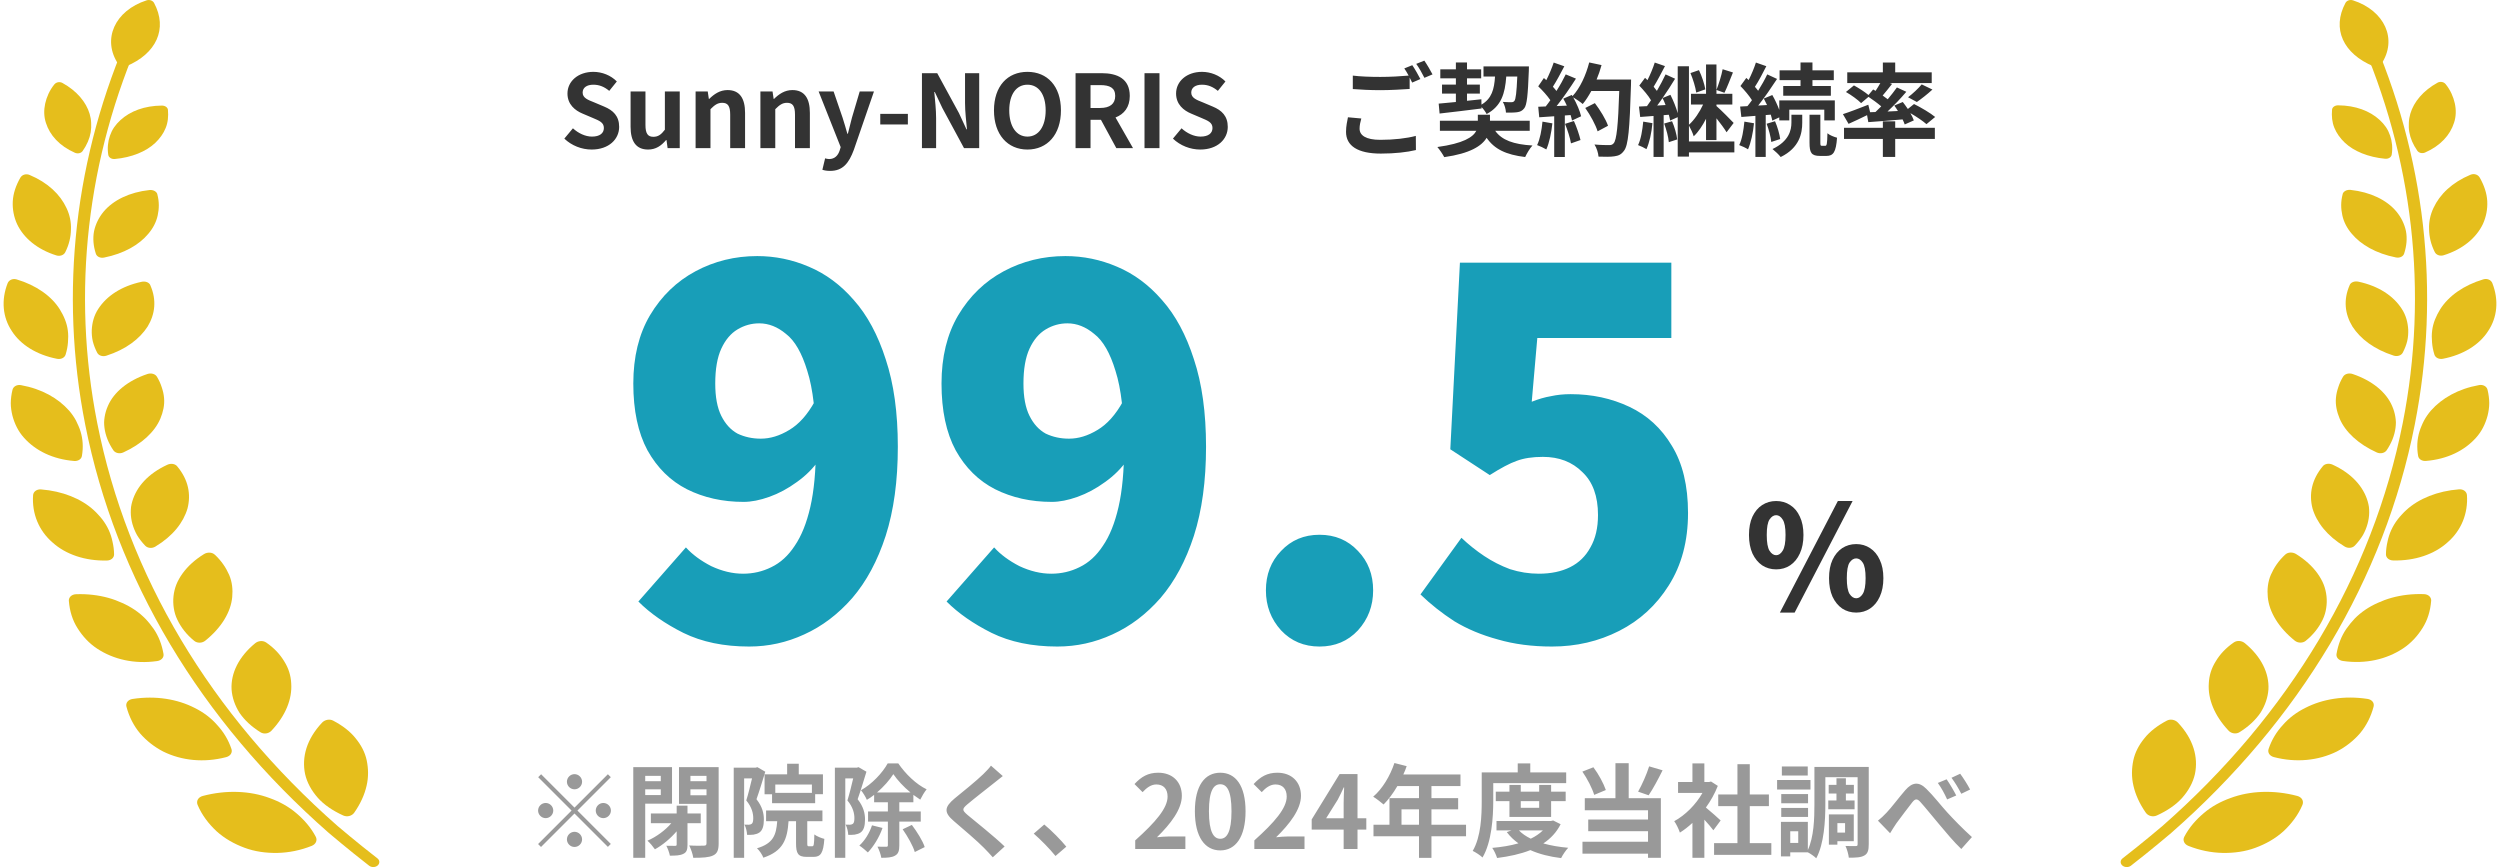 <svg width="346" height="120" viewBox="0 0 346 120" fill="none" xmlns="http://www.w3.org/2000/svg">
<path d="M20.279 0.051C15.908 1.465 14.062 5.447 16.381 8.89C16.593 9.217 17.057 9.335 17.462 9.172C21.63 7.448 23.244 3.985 21.325 0.411C21.142 0.072 20.693 -0.087 20.279 0.051Z" fill="#E5BE1C"/>
<path d="M7.525 11.674C6.844 12.52 6.455 13.434 6.252 14.341C6.055 15.248 6.075 16.151 6.356 17.008C6.899 18.724 8.236 20.202 10.367 21.142C10.767 21.317 11.235 21.207 11.447 20.888C12.034 20.047 12.404 19.181 12.552 18.315C12.626 17.882 12.641 17.449 12.617 17.025C12.602 16.6 12.528 16.179 12.409 15.767C11.921 14.117 10.623 12.573 8.645 11.482C8.265 11.274 7.787 11.36 7.525 11.678V11.674Z" fill="#E5BE1C"/>
<path d="M23.243 15.205C23.322 16.103 23.243 16.953 22.928 17.716C22.622 18.48 22.119 19.171 21.492 19.771C20.229 20.968 18.241 21.789 15.897 22.005C15.448 22.046 15.059 21.809 14.989 21.454C14.837 20.518 14.93 19.62 15.211 18.799C15.355 18.39 15.537 17.998 15.784 17.631C16.035 17.267 16.331 16.928 16.672 16.622C18.019 15.384 19.997 14.633 22.395 14.612C22.849 14.608 23.209 14.861 23.243 15.205Z" fill="#E5BE1C"/>
<path d="M2.823 24.578C2.202 25.661 1.822 26.78 1.768 27.875C1.713 28.969 1.92 30.035 2.36 31.007C3.282 32.96 5.186 34.532 7.801 35.349C8.3 35.504 8.827 35.316 9.03 34.912C9.563 33.85 9.804 32.792 9.819 31.763C9.864 30.738 9.651 29.737 9.207 28.798C8.339 26.923 6.632 25.273 4.091 24.211C3.613 24.011 3.07 24.166 2.828 24.578H2.823Z" fill="#E5BE1C"/>
<path d="M21.773 26.89C22.055 27.924 22.025 28.9 21.823 29.823C21.62 30.742 21.176 31.6 20.52 32.364C19.242 33.895 17.155 35.096 14.412 35.647C13.894 35.754 13.401 35.529 13.268 35.12C12.918 34.05 12.829 32.992 13.016 32C13.228 31.012 13.682 30.088 14.343 29.292C15.685 27.691 17.935 26.6 20.683 26.302C21.206 26.245 21.68 26.502 21.783 26.89H21.773Z" fill="#E5BE1C"/>
<path d="M1.062 39.185C0.135 41.542 0.371 43.927 1.639 45.822C2.848 47.721 5.093 49.118 7.905 49.661C8.443 49.764 8.946 49.514 9.079 49.077C9.257 48.505 9.365 47.942 9.405 47.391C9.454 46.839 9.459 46.296 9.39 45.769C9.267 44.715 8.837 43.719 8.27 42.804C7.126 40.982 5.019 39.479 2.305 38.67C1.787 38.515 1.25 38.736 1.062 39.185Z" fill="#E5BE1C"/>
<path d="M20.806 39.481C21.704 41.523 21.467 43.492 20.426 45.203C19.321 46.91 17.422 48.364 14.718 49.23C14.205 49.394 13.662 49.218 13.455 48.822C13.179 48.295 12.976 47.764 12.843 47.237C12.72 46.706 12.685 46.179 12.7 45.665C12.755 44.631 13.016 43.639 13.603 42.748C14.758 40.964 16.79 39.603 19.607 38.999C20.135 38.885 20.658 39.093 20.811 39.481H20.806Z" fill="#E5BE1C"/>
<path d="M1.728 53.952C1.575 54.572 1.501 55.189 1.491 55.79C1.491 56.39 1.585 56.974 1.723 57.538C2.024 58.665 2.528 59.706 3.327 60.593C4.92 62.37 7.293 63.554 10.254 63.799C10.816 63.844 11.28 63.538 11.339 63.084C11.546 61.888 11.467 60.756 11.146 59.711C11.068 59.449 10.969 59.192 10.86 58.943C10.757 58.69 10.643 58.444 10.515 58.203C10.258 57.721 9.938 57.264 9.568 56.835C8.053 55.124 5.803 53.825 2.898 53.302C2.345 53.204 1.842 53.482 1.728 53.952Z" fill="#E5BE1C"/>
<path d="M21.709 52.118C22.005 52.613 22.232 53.107 22.385 53.601C22.553 54.095 22.666 54.586 22.706 55.076C22.799 56.052 22.573 57.024 22.193 57.939C21.418 59.769 19.617 61.459 17.057 62.62C16.568 62.84 15.986 62.722 15.705 62.342C15.014 61.333 14.6 60.275 14.462 59.229C14.427 58.968 14.408 58.707 14.408 58.449C14.417 58.188 14.442 57.931 14.486 57.677C14.57 57.167 14.718 56.669 14.93 56.191C15.749 54.271 17.703 52.67 20.402 51.763C20.915 51.592 21.477 51.747 21.704 52.118H21.709Z" fill="#E5BE1C"/>
<path d="M4.58 68.515C4.397 71.088 5.379 73.448 7.269 75.078C9.094 76.728 11.783 77.647 14.792 77.578C15.364 77.566 15.789 77.202 15.789 76.736C15.784 76.124 15.705 75.536 15.572 74.972C15.458 74.404 15.281 73.861 15.044 73.346C14.807 72.832 14.511 72.346 14.161 71.888C13.983 71.659 13.796 71.439 13.593 71.227C13.401 71.01 13.199 70.806 12.977 70.606C11.25 69.021 8.65 67.967 5.67 67.734C5.098 67.694 4.629 68.028 4.58 68.519V68.515Z" fill="#E5BE1C"/>
<path d="M24.527 64.544C26.081 66.399 26.451 68.425 25.952 70.365C25.385 72.317 23.925 74.192 21.492 75.654C21.029 75.932 20.427 75.875 20.091 75.519C19.647 75.05 19.267 74.564 18.966 74.061C18.685 73.555 18.473 73.032 18.325 72.509C18.182 71.986 18.103 71.459 18.098 70.937C18.098 70.675 18.108 70.414 18.138 70.156C18.177 69.895 18.236 69.638 18.31 69.385C18.912 67.342 20.52 65.537 23.165 64.32C23.663 64.091 24.25 64.189 24.527 64.544Z" fill="#E5BE1C"/>
<path d="M9.533 83.188C9.641 84.552 10.026 85.839 10.732 86.942C11.427 88.053 12.315 89.025 13.44 89.768C15.705 91.259 18.576 91.941 21.744 91.492C22.34 91.41 22.72 90.977 22.627 90.495C22.405 89.213 21.96 88.044 21.265 87.035C20.91 86.533 20.53 86.055 20.101 85.61C19.666 85.169 19.183 84.769 18.65 84.405C18.117 84.046 17.54 83.723 16.918 83.45C16.312 83.172 15.67 82.931 14.989 82.743C13.628 82.367 12.123 82.183 10.524 82.24C9.918 82.261 9.488 82.665 9.528 83.184L9.533 83.188Z" fill="#E5BE1C"/>
<path d="M29.711 76.75C30.659 77.628 31.29 78.592 31.719 79.572C32.139 80.557 32.237 81.606 32.139 82.644C31.946 84.71 30.644 86.883 28.399 88.68C27.965 89.023 27.324 89.04 26.904 88.713C25.819 87.843 25.054 86.83 24.551 85.781C24.294 85.258 24.137 84.71 24.053 84.163C23.969 83.616 23.954 83.064 24.013 82.517C24.072 81.97 24.201 81.431 24.403 80.908C24.615 80.377 24.911 79.858 25.266 79.364C25.982 78.371 26.978 77.461 28.236 76.685C28.715 76.391 29.351 76.423 29.706 76.754L29.711 76.75Z" fill="#E5BE1C"/>
<path d="M17.501 97.807C17.861 99.171 18.488 100.425 19.361 101.475C20.259 102.516 21.364 103.382 22.603 104.02C25.143 105.269 28.212 105.596 31.305 104.787C31.898 104.628 32.194 104.158 32.036 103.668C31.606 102.386 30.926 101.275 30.047 100.331C29.209 99.367 28.158 98.579 26.949 97.979C24.566 96.762 21.581 96.243 18.34 96.737C17.728 96.831 17.363 97.288 17.501 97.807Z" fill="#E5BE1C"/>
<path d="M36.831 88.919C37.956 89.687 38.77 90.581 39.342 91.537C39.939 92.48 40.255 93.51 40.304 94.588C40.452 96.708 39.554 99.032 37.556 101.143C37.181 101.539 36.52 101.642 36.056 101.347C34.823 100.584 33.841 99.669 33.155 98.664C32.504 97.639 32.129 96.536 32.05 95.421C31.927 93.175 33.052 90.879 35.321 89.021C35.755 88.665 36.402 88.625 36.831 88.919Z" fill="#E5BE1C"/>
<path d="M27.349 111.399C27.946 112.812 28.878 114.025 29.969 115.042C31.079 116.051 32.426 116.806 33.846 117.329C35.258 117.86 36.846 118.077 38.415 118.044C39.989 118.007 41.582 117.689 43.132 117.072C43.719 116.839 43.96 116.288 43.699 115.802C43.018 114.503 42.071 113.441 41.005 112.538C39.944 111.631 38.686 110.941 37.315 110.451C34.621 109.442 31.325 109.295 28.059 110.161C27.433 110.329 27.127 110.859 27.349 111.399Z" fill="#E5BE1C"/>
<path d="M46.116 99.74C47.409 100.422 48.46 101.226 49.209 102.17C49.974 103.101 50.517 104.118 50.754 105.241C50.986 106.369 51.02 107.529 50.734 108.754C50.458 109.971 49.895 111.229 49.032 112.467C48.706 112.936 48.05 113.108 47.502 112.863C46.077 112.213 44.848 111.392 43.975 110.404C43.102 109.411 42.495 108.309 42.228 107.145C41.73 104.78 42.45 102.28 44.567 100.021C44.962 99.597 45.633 99.474 46.116 99.74Z" fill="#E5BE1C"/>
<path d="M51.661 120.001C51.453 120.001 51.251 119.939 51.088 119.813C48.261 117.623 45.543 115.308 45.514 115.287C27.669 99.636 16.016 80.1 11.797 58.784C8.166 40.437 10.327 21.571 18.038 4.225C18.196 3.865 18.685 3.682 19.119 3.812C19.553 3.947 19.78 4.343 19.617 4.707C12.005 21.824 9.878 40.449 13.46 58.559C17.624 79.598 29.124 98.88 46.727 114.323C46.747 114.34 49.436 116.631 52.233 118.796C52.573 119.057 52.588 119.498 52.273 119.78C52.105 119.927 51.883 120.001 51.656 120.001H51.661Z" fill="#E5BE1C"/>
<path d="M81.883 20.697C80.497 20.697 79.111 20.151 78.103 19.185L79.293 17.757C80.035 18.443 81.015 18.905 81.925 18.905C83.003 18.905 83.577 18.443 83.577 17.715C83.577 16.945 82.947 16.707 82.023 16.315L80.637 15.727C79.587 15.293 78.537 14.453 78.537 12.941C78.537 11.247 80.021 9.945 82.121 9.945C83.325 9.945 84.529 10.421 85.369 11.275L84.319 12.577C83.661 12.031 82.975 11.723 82.121 11.723C81.211 11.723 80.637 12.129 80.637 12.815C80.637 13.557 81.365 13.823 82.247 14.173L83.605 14.747C84.865 15.265 85.691 16.063 85.691 17.561C85.691 19.255 84.277 20.697 81.883 20.697ZM89.695 20.697C88.001 20.697 87.273 19.521 87.273 17.561V12.661H89.331V17.295C89.331 18.499 89.667 18.933 90.423 18.933C91.067 18.933 91.487 18.653 92.019 17.953V12.661H94.077V20.501H92.397L92.243 19.381H92.187C91.515 20.179 90.759 20.697 89.695 20.697ZM96.271 20.501V12.661H97.951L98.105 13.697H98.147C98.833 13.025 99.631 12.465 100.695 12.465C102.389 12.465 103.117 13.641 103.117 15.615V20.501H101.059V15.867C101.059 14.649 100.723 14.229 99.953 14.229C99.309 14.229 98.903 14.537 98.329 15.111V20.501H96.271ZM105.24 20.501V12.661H106.92L107.074 13.697H107.116C107.802 13.025 108.6 12.465 109.664 12.465C111.358 12.465 112.086 13.641 112.086 15.615V20.501H110.028V15.867C110.028 14.649 109.692 14.229 108.922 14.229C108.278 14.229 107.872 14.537 107.298 15.111V20.501H105.24ZM114.895 23.651C114.433 23.651 114.125 23.595 113.817 23.497L114.195 21.915C114.335 21.957 114.559 22.013 114.741 22.013C115.539 22.013 115.987 21.509 116.211 20.823L116.351 20.361L113.299 12.661H115.371L116.617 16.301C116.855 17.001 117.051 17.757 117.275 18.513H117.345C117.527 17.785 117.723 17.029 117.905 16.301L118.983 12.661H120.957L118.171 20.739C117.485 22.587 116.645 23.651 114.895 23.651ZM121.828 17.225V15.755H125.65V17.225H121.828ZM127.597 20.501V10.127H129.711L132.721 15.657L133.757 17.897H133.827C133.729 16.819 133.561 15.447 133.561 14.271V10.127H135.521V20.501H133.421L130.425 14.957L129.375 12.731H129.305C129.403 13.851 129.557 15.153 129.557 16.343V20.501H127.597ZM142.2 20.697C139.456 20.697 137.566 18.639 137.566 15.279C137.566 11.905 139.456 9.945 142.2 9.945C144.944 9.945 146.834 11.919 146.834 15.279C146.834 18.639 144.944 20.697 142.2 20.697ZM142.2 18.905C143.74 18.905 144.72 17.491 144.72 15.279C144.72 13.053 143.74 11.723 142.2 11.723C140.66 11.723 139.68 13.053 139.68 15.279C139.68 17.491 140.66 18.905 142.2 18.905ZM148.857 20.501V10.127H152.469C154.639 10.127 156.361 10.897 156.361 13.277C156.361 14.831 155.577 15.797 154.387 16.259L156.809 20.501H154.499L152.371 16.581H150.929V20.501H148.857ZM150.929 14.943H152.273C153.603 14.943 154.345 14.383 154.345 13.277C154.345 12.157 153.603 11.779 152.273 11.779H150.929V14.943ZM158.4 20.501V10.127H160.472V20.501H158.4ZM166.115 20.697C164.729 20.697 163.343 20.151 162.335 19.185L163.525 17.757C164.267 18.443 165.247 18.905 166.157 18.905C167.235 18.905 167.809 18.443 167.809 17.715C167.809 16.945 167.179 16.707 166.255 16.315L164.869 15.727C163.819 15.293 162.769 14.453 162.769 12.941C162.769 11.247 164.253 9.945 166.353 9.945C167.557 9.945 168.761 10.421 169.601 11.275L168.551 12.577C167.893 12.031 167.207 11.723 166.353 11.723C165.443 11.723 164.869 12.129 164.869 12.815C164.869 13.557 165.597 13.823 166.479 14.173L167.837 14.747C169.097 15.265 169.923 16.063 169.923 17.561C169.923 19.255 168.509 20.697 166.115 20.697ZM188.404 16.399C188.264 16.903 188.166 17.351 188.166 17.813C188.166 18.723 189.02 19.353 191.036 19.353C192.926 19.353 194.718 19.143 195.95 18.807L195.964 20.767C194.746 21.061 193.066 21.257 191.106 21.257C187.9 21.257 186.29 20.179 186.29 18.247C186.29 17.435 186.458 16.763 186.556 16.231L188.404 16.399ZM195.46 9.021C195.81 9.525 196.314 10.421 196.58 10.939L195.446 11.429C195.348 11.219 195.222 10.981 195.096 10.743V12.311C194.116 12.381 192.38 12.479 191.05 12.479C189.58 12.479 188.362 12.409 187.228 12.325V10.463C188.264 10.589 189.566 10.645 191.036 10.645C192.366 10.645 193.878 10.561 194.956 10.463C194.76 10.099 194.55 9.749 194.354 9.469L195.46 9.021ZM197.126 8.391C197.49 8.909 198.008 9.805 198.26 10.295L197.14 10.771C196.846 10.183 196.398 9.371 196.006 8.839L197.126 8.391ZM199.24 15.713L199.114 14.341C199.786 14.285 200.598 14.201 201.494 14.117V12.955H199.576V11.709H201.494V10.841H199.338V9.595H201.494V8.643H203.034V9.595H204.994V10.841H203.034V11.709H204.812V12.955H203.034V13.949C203.692 13.879 204.364 13.809 205.022 13.739L205.036 14.481C206.464 13.641 206.8 12.353 206.912 10.589H205.316V9.189H211.602C211.602 9.189 211.602 9.637 211.588 9.819C211.462 13.179 211.322 14.523 210.958 14.985C210.678 15.349 210.384 15.475 209.978 15.531C209.628 15.587 209.04 15.587 208.424 15.587C208.41 15.125 208.228 14.481 207.99 14.103C208.494 14.145 208.942 14.145 209.152 14.145C209.348 14.145 209.46 14.117 209.586 13.977C209.782 13.739 209.894 12.843 209.992 10.589H208.466C208.298 12.955 207.78 14.691 205.75 15.783C205.61 15.503 205.33 15.111 205.05 14.817V15.013C202.992 15.279 200.822 15.531 199.24 15.713ZM211.714 18.107H206.94C207.85 19.395 209.474 19.983 212.092 20.137C211.728 20.529 211.308 21.243 211.084 21.733C208.41 21.411 206.814 20.627 205.75 19.073C205.064 20.207 203.454 21.243 199.884 21.747C199.674 21.341 199.254 20.725 198.932 20.347C202.516 19.857 203.86 18.989 204.322 18.107H199.282V16.707H204.532V15.881H206.212V16.707H211.714V18.107ZM213.478 16.833L214.85 17.071C214.71 18.387 214.416 19.787 214.01 20.683C213.716 20.501 213.1 20.207 212.736 20.081C213.142 19.255 213.366 18.009 213.478 16.833ZM216.6 17.141L217.832 16.749C218.21 17.575 218.574 18.667 218.742 19.381L217.426 19.843C217.314 19.129 216.95 17.995 216.6 17.141ZM220.968 11.009H225.742C225.742 11.009 225.742 11.569 225.728 11.779C225.546 17.911 225.35 20.123 224.762 20.865C224.37 21.397 224.006 21.551 223.418 21.635C222.914 21.719 222.046 21.705 221.234 21.677C221.206 21.201 220.982 20.473 220.674 19.997C221.556 20.081 222.354 20.081 222.732 20.081C222.998 20.081 223.152 20.025 223.32 19.843C223.74 19.409 223.95 17.365 224.104 12.591H220.24C219.862 13.277 219.47 13.893 219.05 14.397C218.77 14.145 218.154 13.725 217.734 13.473C218.224 14.355 218.672 15.391 218.826 16.091L217.566 16.679C217.524 16.455 217.454 16.203 217.37 15.923L216.572 15.979V21.733H215.102V16.091L213.03 16.231L212.89 14.775L213.926 14.733C214.136 14.467 214.36 14.173 214.57 13.865C214.164 13.263 213.478 12.507 212.89 11.947L213.674 10.799C213.786 10.897 213.898 10.995 214.01 11.093C214.402 10.323 214.794 9.385 215.032 8.657L216.502 9.175C215.998 10.141 215.424 11.219 214.92 12.003C215.102 12.199 215.27 12.409 215.41 12.591C215.914 11.807 216.362 10.995 216.698 10.295L218.112 10.883C217.328 12.115 216.348 13.543 215.438 14.677L216.852 14.621C216.698 14.285 216.53 13.949 216.362 13.655L217.538 13.137L217.636 13.305C218.672 12.199 219.498 10.407 219.946 8.643L221.654 9.007C221.472 9.693 221.234 10.365 220.968 11.009ZM222.55 17.407L221.108 18.177C220.842 17.295 220.114 15.951 219.4 14.943L220.73 14.271C221.458 15.237 222.256 16.525 222.55 17.407ZM236.018 12.367L234.758 12.815C234.66 12.073 234.31 10.953 233.96 10.113L235.136 9.707C235.542 10.547 235.892 11.625 236.018 12.367ZM227.422 16.833L228.696 17.043C228.584 18.373 228.276 19.745 227.87 20.641C227.604 20.473 227.03 20.193 226.708 20.081C227.114 19.255 227.31 18.009 227.422 16.833ZM230.32 17.099L231.412 16.777C231.762 17.575 232.042 18.597 232.126 19.297L230.964 19.675C230.908 18.975 230.628 17.925 230.32 17.099ZM238.412 9.581L239.84 10.029C239.448 11.009 239.014 12.129 238.664 12.843L237.558 12.451C237.866 11.667 238.258 10.435 238.412 9.581ZM229.354 14.607L230.516 14.537C230.39 14.201 230.25 13.865 230.096 13.571C229.844 13.935 229.606 14.285 229.354 14.607ZM240.036 19.577V21.089H233.75V21.677H232.196V16.217L231.146 16.679C231.104 16.441 231.048 16.175 230.964 15.881L230.25 15.937V21.719H228.85V16.049L227.002 16.189L226.834 14.747C227.17 14.733 227.534 14.705 227.94 14.691C228.122 14.439 228.318 14.159 228.5 13.879C228.136 13.235 227.45 12.451 226.876 11.849L227.674 10.771C227.786 10.869 227.898 10.981 228.01 11.093C228.402 10.323 228.794 9.371 229.018 8.657L230.432 9.147C229.928 10.113 229.354 11.219 228.864 12.003C229.032 12.199 229.186 12.395 229.312 12.577C229.774 11.793 230.194 10.981 230.516 10.295L231.832 10.897C231.314 11.751 230.712 12.689 230.096 13.571L231.188 13.123C231.594 13.921 231.986 14.901 232.196 15.671V9.175H233.75V17.267C234.492 16.609 235.248 15.489 235.71 14.467H234.03V12.983H236.116V8.923H237.558V12.983H239.756V14.467H237.558V14.677C238.16 15.195 239.602 16.651 239.938 17.015L238.958 18.303C238.664 17.813 238.09 17.043 237.558 16.371V19.381H236.116V16.441C235.626 17.393 235.038 18.289 234.408 18.863C234.282 18.429 233.988 17.799 233.75 17.379V19.577H240.036ZM249.192 11.905V11.093H246.294V9.735H249.192V8.643H250.844V9.735H253.798V11.093H250.844V11.905H253.392V13.249H246.798V11.905H249.192ZM241.422 16.833L242.752 17.057C242.626 18.387 242.318 19.773 241.926 20.669C241.646 20.473 241.044 20.207 240.708 20.081C241.114 19.255 241.31 18.009 241.422 16.833ZM245.076 15.867L244.376 15.923V21.719H242.948V16.035L241.002 16.189L240.834 14.747L241.842 14.691C242.052 14.439 242.262 14.159 242.472 13.865C242.08 13.235 241.436 12.479 240.876 11.905L241.688 10.785C241.786 10.883 241.898 10.981 242.01 11.079C242.402 10.309 242.794 9.371 243.018 8.657L244.46 9.161C243.97 10.127 243.396 11.233 242.878 12.017C243.046 12.199 243.2 12.395 243.326 12.563C243.816 11.779 244.264 10.981 244.586 10.295L245.944 10.925C245.174 12.101 244.222 13.487 243.34 14.607L244.558 14.537C244.418 14.229 244.264 13.921 244.11 13.641L245.286 13.151C245.65 13.781 246 14.537 246.252 15.209V13.893H253.938V16.665H252.482V15.181H247.638V16.665H246.252V16.245L245.286 16.693C245.244 16.455 245.16 16.175 245.076 15.867ZM244.502 17.127L245.664 16.777C246 17.547 246.294 18.569 246.378 19.241L245.146 19.647C245.076 18.961 244.81 17.925 244.502 17.127ZM247.932 16.973V15.881H249.43V17.001C249.43 18.443 249.052 20.459 246.448 21.733C246.196 21.397 245.678 20.921 245.314 20.627C247.61 19.535 247.932 17.995 247.932 16.973ZM252.146 20.179H252.622C252.818 20.179 252.888 19.955 252.916 18.443C253.21 18.709 253.826 18.947 254.246 19.059C254.106 21.061 253.728 21.579 252.776 21.579H251.88C250.69 21.579 250.438 21.131 250.438 19.745V15.881H251.936V19.745C251.936 20.123 251.964 20.179 252.146 20.179ZM258.824 15.531L259.566 15.503C259.832 15.251 260.098 14.985 260.364 14.719C259.86 14.285 259.188 13.795 258.6 13.403L257.578 14.271C257.144 13.823 256.22 13.151 255.478 12.731L256.584 11.821C257.228 12.171 258.082 12.717 258.6 13.151L259.244 12.381L259.58 12.577C259.804 12.241 260.042 11.849 260.238 11.499H255.66V10.015H260.588V8.657H262.296V10.015H267.35V11.499H261.554L261.862 11.611C261.428 12.171 260.966 12.745 260.56 13.221C260.812 13.403 261.05 13.571 261.26 13.739C261.736 13.165 262.184 12.605 262.534 12.101L263.836 12.703C263.066 13.613 262.128 14.593 261.232 15.433L262.674 15.363C262.52 15.097 262.338 14.845 262.17 14.607L263.346 14.117C263.57 14.411 263.822 14.747 264.046 15.083L264.9 14.397C265.866 14.873 267.168 15.643 267.826 16.189L266.622 17.183C266.146 16.763 265.25 16.147 264.396 15.657C264.606 16.021 264.774 16.371 264.872 16.665L263.612 17.225C263.542 17.015 263.444 16.777 263.318 16.525C261.624 16.679 259.916 16.805 258.572 16.903L258.404 15.937C257.522 16.371 256.598 16.805 255.842 17.141L255.058 15.797C255.94 15.517 257.284 14.999 258.572 14.495L258.824 15.531ZM265.292 14.117L264.074 13.459C264.704 12.983 265.488 12.255 265.964 11.681L267.448 12.395C266.734 13.053 265.922 13.683 265.292 14.117ZM262.296 16.791V17.687H267.784V19.227H262.296V21.719H260.588V19.227H255.212V17.687H260.588V16.791H262.296Z" fill="#333333"/>
<path d="M103.68 89.481C100.18 89.481 97.146 88.851 94.579 87.591C92.059 86.331 89.983 84.884 88.35 83.251L94.93 75.761C95.816 76.741 96.983 77.604 98.43 78.351C99.923 79.051 101.393 79.401 102.84 79.401C104.24 79.401 105.546 79.098 106.76 78.491C108.02 77.884 109.093 76.904 109.98 75.551C110.913 74.198 111.636 72.401 112.15 70.161C112.663 67.921 112.92 65.144 112.92 61.831C112.92 57.304 112.523 53.804 111.73 51.331C110.983 48.858 110.003 47.154 108.79 46.221C107.623 45.241 106.386 44.751 105.08 44.751C104.006 44.751 103.003 45.031 102.07 45.591C101.136 46.151 100.39 47.038 99.829 48.251C99.269 49.464 98.99 51.074 98.99 53.081C98.99 54.948 99.269 56.441 99.829 57.561C100.39 58.681 101.136 59.498 102.07 60.011C103.05 60.478 104.123 60.711 105.29 60.711C106.596 60.711 107.903 60.314 109.21 59.521C110.563 58.728 111.753 57.398 112.78 55.531L113.41 63.581C112.57 64.794 111.52 65.844 110.26 66.731C109.046 67.618 107.786 68.294 106.48 68.761C105.173 69.228 103.983 69.461 102.91 69.461C100.016 69.461 97.403 68.878 95.07 67.711C92.783 66.544 90.963 64.748 89.609 62.321C88.303 59.894 87.65 56.814 87.65 53.081C87.65 49.394 88.419 46.244 89.96 43.631C91.546 40.971 93.646 38.941 96.26 37.541C98.873 36.141 101.72 35.441 104.8 35.441C107.273 35.441 109.653 35.931 111.94 36.911C114.273 37.891 116.35 39.431 118.17 41.531C120.036 43.631 121.506 46.361 122.58 49.721C123.7 53.081 124.26 57.118 124.26 61.831C124.26 66.544 123.7 70.651 122.58 74.151C121.46 77.604 119.92 80.474 117.96 82.761C116 85.001 113.783 86.681 111.31 87.801C108.883 88.921 106.34 89.481 103.68 89.481ZM146.336 89.481C142.836 89.481 139.802 88.851 137.236 87.591C134.716 86.331 132.639 84.884 131.006 83.251L137.586 75.761C138.472 76.741 139.639 77.604 141.086 78.351C142.579 79.051 144.049 79.401 145.496 79.401C146.896 79.401 148.202 79.098 149.416 78.491C150.676 77.884 151.749 76.904 152.636 75.551C153.569 74.198 154.292 72.401 154.806 70.161C155.319 67.921 155.576 65.144 155.576 61.831C155.576 57.304 155.179 53.804 154.386 51.331C153.639 48.858 152.659 47.154 151.446 46.221C150.279 45.241 149.042 44.751 147.736 44.751C146.662 44.751 145.659 45.031 144.726 45.591C143.792 46.151 143.046 47.038 142.486 48.251C141.926 49.464 141.646 51.074 141.646 53.081C141.646 54.948 141.926 56.441 142.486 57.561C143.046 58.681 143.792 59.498 144.726 60.011C145.706 60.478 146.779 60.711 147.946 60.711C149.252 60.711 150.559 60.314 151.866 59.521C153.219 58.728 154.409 57.398 155.436 55.531L156.066 63.581C155.226 64.794 154.176 65.844 152.916 66.731C151.702 67.618 150.442 68.294 149.136 68.761C147.829 69.228 146.639 69.461 145.566 69.461C142.672 69.461 140.059 68.878 137.726 67.711C135.439 66.544 133.619 64.748 132.266 62.321C130.959 59.894 130.306 56.814 130.306 53.081C130.306 49.394 131.076 46.244 132.616 43.631C134.202 40.971 136.302 38.941 138.916 37.541C141.529 36.141 144.376 35.441 147.456 35.441C149.929 35.441 152.309 35.931 154.596 36.911C156.929 37.891 159.006 39.431 160.826 41.531C162.692 43.631 164.162 46.361 165.236 49.721C166.356 53.081 166.916 57.118 166.916 61.831C166.916 66.544 166.356 70.651 165.236 74.151C164.116 77.604 162.576 80.474 160.616 82.761C158.656 85.001 156.439 86.681 153.966 87.801C151.539 88.921 148.996 89.481 146.336 89.481ZM182.622 89.481C180.475 89.481 178.702 88.734 177.302 87.241C175.902 85.701 175.202 83.858 175.202 81.711C175.202 79.518 175.902 77.698 177.302 76.251C178.702 74.758 180.475 74.011 182.622 74.011C184.769 74.011 186.542 74.758 187.942 76.251C189.342 77.698 190.042 79.518 190.042 81.711C190.042 83.858 189.342 85.701 187.942 87.241C186.542 88.734 184.769 89.481 182.622 89.481ZM214.793 89.481C212.04 89.481 209.543 89.154 207.303 88.501C205.063 87.894 203.056 87.054 201.283 85.981C199.556 84.861 197.993 83.624 196.593 82.271L202.263 74.431C203.243 75.364 204.293 76.204 205.413 76.951C206.533 77.698 207.723 78.304 208.983 78.771C210.29 79.191 211.62 79.401 212.973 79.401C214.653 79.401 216.1 79.098 217.313 78.491C218.526 77.884 219.46 76.974 220.113 75.761C220.813 74.548 221.163 73.054 221.163 71.281C221.163 68.668 220.44 66.684 218.993 65.331C217.593 63.931 215.773 63.231 213.533 63.231C212.086 63.231 210.873 63.418 209.893 63.791C208.96 64.118 207.723 64.771 206.183 65.751L200.723 62.181L202.053 36.351H231.313V46.781H212.763L211.993 55.601C212.926 55.228 213.813 54.971 214.653 54.831C215.493 54.644 216.403 54.551 217.383 54.551C220.323 54.551 223.03 55.134 225.503 56.301C227.976 57.468 229.936 59.264 231.383 61.691C232.876 64.118 233.623 67.221 233.623 71.001C233.623 74.874 232.736 78.211 230.963 81.011C229.236 83.764 226.95 85.864 224.103 87.311C221.256 88.758 218.153 89.481 214.793 89.481Z" fill="#189EB8"/>
<path d="M245.819 78.801C245.099 78.801 244.453 78.614 243.879 78.241C243.319 77.854 242.873 77.308 242.539 76.601C242.219 75.881 242.059 75.028 242.059 74.041C242.059 73.041 242.219 72.194 242.539 71.501C242.873 70.794 243.319 70.261 243.879 69.901C244.453 69.528 245.099 69.341 245.819 69.341C246.553 69.341 247.199 69.528 247.759 69.901C248.333 70.261 248.779 70.794 249.099 71.501C249.433 72.194 249.599 73.041 249.599 74.041C249.599 75.028 249.433 75.881 249.099 76.601C248.779 77.308 248.333 77.854 247.759 78.241C247.199 78.614 246.553 78.801 245.819 78.801ZM245.819 76.841C246.166 76.841 246.466 76.634 246.719 76.221C246.986 75.808 247.119 75.081 247.119 74.041C247.119 73.001 246.986 72.288 246.719 71.901C246.466 71.501 246.166 71.301 245.819 71.301C245.473 71.301 245.166 71.501 244.899 71.901C244.646 72.288 244.519 73.001 244.519 74.041C244.519 75.081 244.646 75.808 244.899 76.221C245.166 76.634 245.473 76.841 245.819 76.841ZM246.339 84.781L254.359 69.341H256.399L248.379 84.781H246.339ZM256.899 84.781C256.179 84.781 255.533 84.594 254.959 84.221C254.399 83.834 253.953 83.288 253.619 82.581C253.299 81.861 253.139 81.008 253.139 80.021C253.139 79.021 253.299 78.174 253.619 77.481C253.953 76.774 254.399 76.234 254.959 75.861C255.533 75.488 256.179 75.301 256.899 75.301C257.619 75.301 258.259 75.488 258.819 75.861C259.393 76.234 259.839 76.774 260.159 77.481C260.493 78.174 260.659 79.021 260.659 80.021C260.659 81.008 260.493 81.861 260.159 82.581C259.839 83.288 259.393 83.834 258.819 84.221C258.259 84.594 257.619 84.781 256.899 84.781ZM256.899 82.801C257.246 82.801 257.546 82.601 257.799 82.201C258.066 81.788 258.199 81.061 258.199 80.021C258.199 78.968 258.066 78.248 257.799 77.861C257.546 77.474 257.246 77.281 256.899 77.281C256.553 77.281 256.246 77.474 255.979 77.861C255.726 78.248 255.599 78.968 255.599 80.021C255.599 81.061 255.726 81.788 255.979 82.201C256.246 82.601 256.553 82.801 256.899 82.801Z" fill="#333333"/>
<path d="M79.511 109.241C78.937 109.241 78.461 108.765 78.461 108.191C78.461 107.617 78.937 107.141 79.511 107.141C80.085 107.141 80.561 107.617 80.561 108.191C80.561 108.765 80.085 109.241 79.511 109.241ZM79.511 111.775L84.131 107.155L84.537 107.561L79.917 112.181L84.537 116.801L84.131 117.207L79.511 112.587L74.877 117.221L74.471 116.815L79.105 112.181L74.485 107.561L74.891 107.155L79.511 111.775ZM76.571 112.181C76.571 112.755 76.095 113.231 75.521 113.231C74.947 113.231 74.471 112.755 74.471 112.181C74.471 111.607 74.947 111.131 75.521 111.131C76.095 111.131 76.571 111.607 76.571 112.181ZM82.451 112.181C82.451 111.607 82.927 111.131 83.501 111.131C84.075 111.131 84.551 111.607 84.551 112.181C84.551 112.755 84.075 113.231 83.501 113.231C82.927 113.231 82.451 112.755 82.451 112.181ZM79.511 115.121C80.085 115.121 80.561 115.597 80.561 116.171C80.561 116.745 80.085 117.221 79.511 117.221C78.937 117.221 78.461 116.745 78.461 116.171C78.461 115.597 78.937 115.121 79.511 115.121ZM91.453 107.379H89.297V108.121H91.453V107.379ZM89.297 110.039H91.453V109.241H89.297V110.039ZM93.007 111.229H89.297V118.719H87.645V106.175H93.007V111.229ZM96.983 113.931H95.149V116.899C95.149 117.571 95.037 117.963 94.575 118.173C94.141 118.397 93.539 118.425 92.713 118.425C92.643 118.033 92.419 117.431 92.223 117.053C92.741 117.067 93.259 117.067 93.427 117.067C93.595 117.067 93.651 117.025 93.651 116.871V115.051C92.783 116.059 91.691 116.969 90.641 117.543C90.389 117.179 89.941 116.633 89.605 116.353C90.795 115.849 92.083 114.911 92.909 113.931H90.081V112.587H93.651V111.509H95.149V112.587H96.983V113.931ZM95.555 110.067H97.781V109.241H95.555V110.067ZM97.781 107.379H95.555V108.121H97.781V107.379ZM99.461 106.175V116.731C99.461 117.655 99.265 118.131 98.691 118.397C98.103 118.677 97.235 118.719 95.947 118.719C95.891 118.243 95.611 117.459 95.387 117.011C96.199 117.067 97.137 117.053 97.417 117.039C97.683 117.039 97.781 116.955 97.781 116.703V111.257H93.973V106.175H99.461ZM112.369 109.731V108.583H107.301V109.731H112.369ZM105.817 107.169H108.939V105.699H110.549V107.169H113.895V109.913H112.817V111.159H106.853V109.927H105.817V107.169ZM104.823 106.175L105.915 106.805C105.551 107.995 105.089 109.521 104.697 110.613C105.537 111.677 105.719 112.615 105.719 113.427C105.719 114.323 105.537 114.911 105.103 115.219C104.879 115.373 104.613 115.457 104.291 115.513C104.053 115.541 103.717 115.555 103.395 115.541C103.381 115.149 103.255 114.519 103.031 114.127C103.283 114.141 103.465 114.141 103.647 114.141C103.801 114.127 103.927 114.099 104.039 114.015C104.193 113.903 104.249 113.623 104.249 113.231C104.249 112.587 104.067 111.719 103.283 110.781C103.563 109.899 103.857 108.681 104.081 107.729H102.989V118.719H101.547V106.245H104.585L104.823 106.175ZM111.949 117.123H112.411C112.635 117.123 112.677 116.913 112.705 115.485C113.013 115.737 113.685 116.003 114.091 116.101C113.951 118.061 113.587 118.593 112.593 118.593H111.655C110.437 118.593 110.171 118.117 110.171 116.689V113.651H109.135C108.967 116.185 108.379 117.795 105.649 118.705C105.509 118.313 105.103 117.697 104.767 117.403C107.007 116.731 107.427 115.597 107.567 113.651H106.027V112.167H113.825V113.651H111.725V116.675C111.725 117.081 111.753 117.123 111.949 117.123ZM118.823 106.175L119.915 106.805C119.551 107.995 119.089 109.521 118.697 110.613C119.537 111.677 119.719 112.615 119.719 113.427C119.719 114.323 119.537 114.911 119.103 115.219C118.879 115.373 118.613 115.457 118.291 115.513C118.053 115.541 117.717 115.555 117.395 115.541C117.381 115.149 117.255 114.519 117.031 114.127C117.283 114.141 117.465 114.141 117.647 114.141C117.801 114.127 117.927 114.099 118.039 114.015C118.193 113.903 118.249 113.623 118.249 113.231C118.249 112.587 118.067 111.719 117.283 110.781C117.563 109.899 117.857 108.681 118.081 107.729H116.989V118.719H115.547V106.245H118.585L118.823 106.175ZM120.685 114.225L122.141 114.589C121.693 115.877 120.895 117.165 120.111 117.977C119.845 117.725 119.285 117.249 118.935 117.025C119.691 116.339 120.335 115.303 120.685 114.225ZM121.385 109.675H126.005C125.067 108.905 124.199 107.967 123.639 107.141C123.121 107.953 122.309 108.877 121.385 109.675ZM127.433 113.707H124.465V116.997C124.465 117.739 124.339 118.173 123.863 118.425C123.429 118.677 122.799 118.719 121.973 118.719C121.903 118.271 121.665 117.599 121.441 117.179C121.973 117.193 122.491 117.193 122.673 117.193C122.827 117.179 122.883 117.137 122.883 116.983V113.707H120.139V112.307H122.883V111.033H120.979V110.011C120.657 110.263 120.321 110.501 119.971 110.697C119.803 110.291 119.439 109.703 119.159 109.367C120.671 108.527 122.141 106.959 122.855 105.657H124.325C125.319 107.113 126.789 108.541 128.245 109.241C127.937 109.619 127.587 110.207 127.363 110.669C127.055 110.473 126.733 110.249 126.411 110.011V111.033H124.465V112.307H127.433V113.707ZM124.927 114.771L126.201 114.169C126.915 115.121 127.713 116.381 127.979 117.235L126.607 117.921C126.369 117.081 125.613 115.751 124.927 114.771ZM138.787 107.407C138.353 107.743 137.891 108.107 137.569 108.373C136.659 109.101 134.811 110.529 133.873 111.327C133.131 111.971 133.145 112.125 133.901 112.783C134.951 113.665 137.611 115.765 139.039 117.151L137.401 118.649C137.009 118.215 136.603 117.767 136.183 117.347C135.329 116.465 133.271 114.715 131.997 113.623C130.597 112.433 130.709 111.691 132.109 110.515C133.215 109.619 135.133 108.065 136.071 107.155C136.477 106.749 136.925 106.301 137.149 105.965L138.787 107.407ZM146.081 118.467C145.227 117.417 144.037 116.213 143.071 115.373L144.527 114.113C145.521 114.925 146.879 116.311 147.579 117.179L146.081 118.467ZM157.113 117.501V116.311C159.927 113.791 161.593 111.845 161.593 110.249C161.593 109.199 161.033 108.569 160.039 108.569C159.283 108.569 158.667 109.059 158.135 109.633L157.015 108.513C157.967 107.491 158.891 106.945 160.305 106.945C162.265 106.945 163.567 108.205 163.567 110.137C163.567 112.013 162.013 114.029 160.123 115.877C160.641 115.821 161.327 115.765 161.817 115.765H164.057V117.501H157.113ZM168.885 117.697C166.771 117.697 165.371 115.849 165.371 112.279C165.371 108.695 166.771 106.945 168.885 106.945C170.999 106.945 172.385 108.709 172.385 112.279C172.385 115.849 170.999 117.697 168.885 117.697ZM168.885 116.087C169.781 116.087 170.439 115.191 170.439 112.279C170.439 109.381 169.781 108.541 168.885 108.541C167.989 108.541 167.317 109.381 167.317 112.279C167.317 115.191 167.989 116.087 168.885 116.087ZM173.601 117.501V116.311C176.415 113.791 178.081 111.845 178.081 110.249C178.081 109.199 177.521 108.569 176.527 108.569C175.771 108.569 175.155 109.059 174.623 109.633L173.503 108.513C174.455 107.491 175.379 106.945 176.793 106.945C178.753 106.945 180.055 108.205 180.055 110.137C180.055 112.013 178.501 114.029 176.611 115.877C177.129 115.821 177.815 115.765 178.305 115.765H180.545V117.501H173.601ZM183.539 113.245H185.961V111.131C185.961 110.529 186.003 109.591 186.031 108.975H185.975C185.723 109.535 185.443 110.109 185.149 110.669L183.539 113.245ZM185.961 117.501V114.813H181.537V113.413L185.401 107.127H187.879V113.245H189.097V114.813H187.879V117.501H185.961ZM193.968 114.141H196.39V112.013H193.968V114.141ZM202.9 114.141V115.737H198.112V118.733H196.39V115.737H190.09V114.141H192.302V110.459H196.39V108.793H193.394C192.82 109.787 192.148 110.683 191.49 111.341C191.168 111.061 190.454 110.501 190.048 110.263C191.308 109.199 192.386 107.407 192.988 105.601L194.682 106.035C194.556 106.427 194.402 106.805 194.22 107.183H202.13V108.793H198.112V110.459H201.808V112.013H198.112V114.141H202.9ZM206.666 108.387V110.823C206.666 113.091 206.456 116.521 205.182 118.677C204.902 118.397 204.202 117.935 203.824 117.767C204.986 115.779 205.07 112.867 205.07 110.823V106.903H210.054V105.657H211.79V106.903H216.76V108.387H206.666ZM213.022 110.879H210.474V111.803H213.022V110.879ZM214.674 113.063H208.906V110.879H207.016V109.563H208.906V108.639H210.474V109.563H213.022V108.639H214.674V109.563H216.69V110.879H214.674V113.063ZM213.54 114.925H210.222C210.642 115.373 211.202 115.751 211.86 116.073C212.504 115.765 213.078 115.373 213.54 114.925ZM214.954 113.553L215.99 114.071C215.43 115.191 214.604 116.059 213.596 116.731C214.618 117.025 215.78 117.221 217.04 117.333C216.704 117.683 216.27 118.327 216.06 118.761C214.45 118.565 213.022 118.201 211.804 117.655C210.432 118.201 208.864 118.537 207.198 118.747C207.072 118.327 206.778 117.697 206.526 117.347C207.814 117.235 209.046 117.039 210.152 116.717C209.536 116.283 208.99 115.765 208.542 115.163L209.2 114.925H207.114V113.623H214.66L214.954 113.553ZM228.24 106.063L230.102 106.609C229.486 107.855 228.772 109.185 228.17 110.067L226.714 109.563C227.26 108.597 227.904 107.155 228.24 106.063ZM222.248 109.339L220.638 110.011C220.372 109.129 219.686 107.771 219 106.791L220.526 106.189C221.254 107.155 221.94 108.443 222.248 109.339ZM225.412 105.629V110.473H229.864V118.719H228.086V118.145H219.014V116.493H228.086V115.037H219.812V113.427H228.086V112.139H219.336V110.473H223.578V105.629H225.412ZM238.138 113.553L237.13 114.911C236.836 114.519 236.36 113.959 235.884 113.441V118.719H234.232V113.889C233.672 114.407 233.084 114.869 232.496 115.233C232.356 114.785 231.964 113.973 231.712 113.651C233.238 112.825 234.708 111.355 235.618 109.745H232.244V108.233H234.232V105.657H235.884V108.233H236.514L236.808 108.163L237.746 108.765C237.326 109.829 236.766 110.837 236.094 111.761C236.766 112.307 237.844 113.273 238.138 113.553ZM242.17 116.689H245.152V118.313H237.228V116.689H240.462V111.565H237.802V109.955H240.462V105.769H242.17V109.955H244.816V111.565H242.17V116.689ZM250.192 106.077V107.337H246.608V106.077H250.192ZM250.57 107.953V109.269H245.95V107.953H250.57ZM250.234 109.899V111.173H246.524V109.899H250.234ZM246.524 113.063V111.817H250.234V113.063H246.524ZM253.034 110.781H254.168V109.829H253.09V108.625H254.168V107.715H255.47V108.625H256.576V109.829H255.47V110.781H256.674V111.999H253.034V110.781ZM255.358 113.917H254.294V115.233H255.358V113.917ZM256.562 116.423H254.294V116.899H253.118V112.713H256.562V116.423ZM248.876 116.661V115.051H247.77V116.661H248.876ZM258.634 106.147V116.843C258.634 117.655 258.508 118.131 258.032 118.397C257.556 118.677 256.87 118.705 255.876 118.705C255.834 118.257 255.624 117.515 255.414 117.081C255.988 117.109 256.632 117.095 256.842 117.095C257.038 117.095 257.094 117.039 257.094 116.829V107.561H252.628V111.355C252.628 113.581 252.46 116.773 251.368 118.789C251.13 118.537 250.57 118.145 250.206 117.963H247.77V118.523H246.482V113.749H250.206V117.641C251.046 115.821 251.116 113.287 251.116 111.355V106.147H258.634ZM259.908 113.581C260.328 113.245 260.664 112.937 261.084 112.489C261.742 111.817 262.806 110.375 263.688 109.367C264.654 108.247 265.564 108.149 266.586 109.157C267.552 110.081 268.658 111.523 269.484 112.419C270.38 113.399 271.584 114.645 272.914 115.849L271.444 117.501C270.436 116.549 269.274 115.149 268.392 114.099C267.524 113.077 266.474 111.761 265.802 111.019C265.326 110.473 265.046 110.543 264.64 111.061C264.08 111.761 263.072 113.133 262.47 113.931C262.148 114.393 261.826 114.939 261.588 115.317L259.908 113.581ZM269.414 107.855C269.82 108.443 270.422 109.451 270.744 110.095L269.484 110.641C269.078 109.759 268.714 109.087 268.196 108.359L269.414 107.855ZM271.29 107.085C271.71 107.645 272.34 108.639 272.662 109.269L271.444 109.857C270.982 108.975 270.604 108.345 270.086 107.645L271.29 107.085Z" fill="#999999"/>
<path d="M324.612 0.408C322.693 3.978 324.306 7.443 328.475 9.167C328.874 9.326 329.343 9.208 329.555 8.885C331.874 5.445 330.029 1.462 325.658 0.048C325.243 -0.086 324.794 0.069 324.612 0.408Z" fill="#E5BE1C"/>
<path d="M322.757 15.169C322.679 16.068 322.757 16.917 323.073 17.681C323.379 18.445 323.882 19.136 324.509 19.736C325.772 20.933 327.76 21.754 330.103 21.971C330.552 22.012 330.942 21.775 331.011 21.419C331.164 20.484 331.07 19.585 330.789 18.764C330.646 18.355 330.463 17.963 330.216 17.596C329.965 17.232 329.669 16.893 329.328 16.587C327.982 15.349 326.003 14.597 323.606 14.577C323.152 14.572 322.792 14.826 322.757 15.169Z" fill="#E5BE1C"/>
<path d="M338.474 11.642C339.155 12.488 339.545 13.403 339.747 14.31C339.944 15.217 339.925 16.12 339.643 16.978C339.101 18.694 337.764 20.172 335.633 21.108C335.233 21.284 334.765 21.173 334.552 20.855C333.965 20.013 333.595 19.147 333.447 18.281C333.373 17.848 333.359 17.415 333.383 16.99C333.398 16.565 333.472 16.144 333.591 15.732C334.079 14.081 335.376 12.537 337.354 11.446C337.734 11.238 338.213 11.324 338.474 11.642Z" fill="#E5BE1C"/>
<path d="M324.227 26.87C323.946 27.904 323.976 28.88 324.178 29.804C324.38 30.723 324.824 31.581 325.48 32.345C326.758 33.877 328.845 35.078 331.588 35.629C332.106 35.736 332.599 35.511 332.732 35.102C333.082 34.032 333.171 32.974 332.984 31.981C332.771 30.992 332.318 30.069 331.657 29.273C330.315 27.671 328.065 26.581 325.318 26.282C324.795 26.225 324.321 26.482 324.217 26.87H324.227Z" fill="#E5BE1C"/>
<path d="M343.181 24.554C343.802 25.636 344.182 26.756 344.236 27.851C344.291 28.945 344.083 30.012 343.644 30.984C342.722 32.937 340.818 34.51 338.203 35.327C337.705 35.482 337.177 35.294 336.975 34.889C336.442 33.827 336.2 32.769 336.185 31.74C336.141 30.714 336.353 29.713 336.797 28.774C337.665 26.899 339.372 25.248 341.913 24.186C342.391 23.986 342.934 24.141 343.176 24.554H343.181Z" fill="#E5BE1C"/>
<path d="M325.194 39.463C324.296 41.506 324.533 43.475 325.574 45.187C326.679 46.894 328.578 48.349 331.281 49.215C331.795 49.378 332.337 49.203 332.544 48.806C332.821 48.279 333.023 47.748 333.156 47.221C333.279 46.69 333.314 46.163 333.299 45.648C333.245 44.615 332.983 43.622 332.396 42.732C331.242 40.946 329.21 39.586 326.393 38.981C325.865 38.867 325.342 39.075 325.189 39.463H325.194Z" fill="#E5BE1C"/>
<path d="M344.936 39.177C345.864 41.534 345.627 43.92 344.359 45.815C343.15 47.715 340.906 49.112 338.094 49.655C337.556 49.758 337.053 49.508 336.92 49.071C336.742 48.499 336.634 47.935 336.594 47.384C336.545 46.833 336.54 46.289 336.609 45.762C336.732 44.708 337.161 43.711 337.729 42.796C338.873 40.974 340.98 39.471 343.693 38.662C344.211 38.507 344.749 38.727 344.936 39.177Z" fill="#E5BE1C"/>
<path d="M324.292 52.116C323.996 52.61 323.769 53.104 323.616 53.599C323.448 54.093 323.334 54.583 323.295 55.074C323.201 56.05 323.428 57.022 323.808 57.937C324.583 59.767 326.383 61.459 328.944 62.619C329.432 62.84 330.014 62.721 330.295 62.341C330.986 61.332 331.4 60.274 331.538 59.228C331.573 58.967 331.593 58.705 331.593 58.448C331.583 58.187 331.558 57.929 331.514 57.676C331.43 57.165 331.282 56.667 331.07 56.189C330.251 54.269 328.297 52.667 325.599 51.76C325.086 51.589 324.523 51.744 324.296 52.116H324.292Z" fill="#E5BE1C"/>
<path d="M344.276 53.944C344.429 54.565 344.503 55.182 344.513 55.782C344.513 56.383 344.419 56.967 344.281 57.531C343.98 58.659 343.477 59.7 342.678 60.587C341.084 62.364 338.712 63.549 335.752 63.794C335.189 63.839 334.726 63.532 334.666 63.079C334.459 61.882 334.538 60.75 334.859 59.704C334.938 59.443 335.036 59.185 335.145 58.936C335.249 58.683 335.362 58.438 335.49 58.197C335.752 57.715 336.067 57.257 336.437 56.828C337.952 55.117 340.201 53.818 343.107 53.295C343.66 53.197 344.163 53.474 344.276 53.944Z" fill="#E5BE1C"/>
<path d="M321.474 64.532C319.92 66.387 319.55 68.413 320.048 70.354C320.616 72.306 322.076 74.182 324.508 75.644C324.972 75.922 325.573 75.865 325.909 75.509C326.353 75.04 326.733 74.553 327.034 74.051C327.315 73.544 327.527 73.021 327.67 72.499C327.813 71.976 327.892 71.449 327.897 70.926C327.897 70.664 327.887 70.403 327.857 70.145C327.818 69.884 327.759 69.627 327.685 69.373C327.083 67.331 325.475 65.525 322.831 64.308C322.332 64.079 321.745 64.177 321.469 64.532H321.474Z" fill="#E5BE1C"/>
<path d="M341.424 68.502C341.606 71.076 340.625 73.437 338.735 75.067C336.91 76.718 334.222 77.637 331.212 77.567C330.64 77.555 330.216 77.192 330.216 76.726C330.221 76.113 330.3 75.525 330.433 74.961C330.546 74.393 330.724 73.85 330.961 73.335C331.198 72.82 331.494 72.334 331.844 71.877C332.021 71.648 332.209 71.427 332.411 71.215C332.603 70.999 332.806 70.794 333.028 70.594C334.754 69.009 337.354 67.955 340.334 67.722C340.906 67.681 341.375 68.016 341.424 68.507V68.502Z" fill="#E5BE1C"/>
<path d="M316.29 76.738C315.342 77.616 314.711 78.58 314.282 79.561C313.862 80.545 313.764 81.595 313.862 82.633C314.055 84.7 315.357 86.873 317.602 88.671C318.036 89.014 318.677 89.03 319.097 88.703C320.182 87.833 320.946 86.82 321.455 85.77C321.711 85.247 321.869 84.7 321.948 84.152C322.032 83.605 322.047 83.053 321.987 82.506C321.928 81.959 321.8 81.419 321.598 80.896C321.385 80.365 321.089 79.847 320.734 79.352C320.019 78.359 319.022 77.448 317.765 76.672C317.286 76.378 316.655 76.411 316.294 76.742L316.29 76.738Z" fill="#E5BE1C"/>
<path d="M336.471 83.176C336.362 84.54 335.977 85.827 335.272 86.93C334.576 88.041 333.688 89.014 332.564 89.757C330.299 91.248 327.428 91.931 324.261 91.481C323.664 91.4 323.284 90.966 323.378 90.484C323.6 89.202 324.044 88.033 324.74 87.024C325.095 86.522 325.475 86.044 325.904 85.599C326.338 85.157 326.822 84.757 327.354 84.393C327.887 84.034 328.464 83.711 329.086 83.437C329.693 83.16 330.334 82.919 331.015 82.731C332.376 82.355 333.881 82.171 335.479 82.228C336.086 82.249 336.515 82.653 336.476 83.172L336.471 83.176Z" fill="#E5BE1C"/>
<path d="M309.171 88.906C308.047 89.674 307.232 90.569 306.66 91.525C306.063 92.469 305.748 93.498 305.698 94.577C305.55 96.697 306.448 99.022 308.446 101.134C308.821 101.53 309.482 101.632 309.946 101.338C311.179 100.574 312.161 99.659 312.846 98.654C313.498 97.628 313.873 96.525 313.951 95.41C314.075 93.163 312.95 90.867 310.681 89.008C310.247 88.653 309.6 88.612 309.171 88.906Z" fill="#E5BE1C"/>
<path d="M328.505 97.8C328.144 99.164 327.518 100.418 326.645 101.468C325.747 102.51 324.642 103.376 323.404 104.013C320.863 105.263 317.795 105.59 314.702 104.781C314.11 104.622 313.814 104.152 313.971 103.662C314.401 102.379 315.081 101.268 315.96 100.324C316.798 99.36 317.849 98.572 319.058 97.971C321.44 96.754 324.425 96.235 327.666 96.729C328.278 96.823 328.643 97.281 328.505 97.8Z" fill="#E5BE1C"/>
<path d="M299.887 99.738C298.595 100.421 297.544 101.225 296.794 102.169C296.03 103.1 295.487 104.118 295.25 105.241C295.018 106.369 294.984 107.529 295.27 108.754C295.546 109.972 296.108 111.23 296.972 112.468C297.297 112.938 297.953 113.109 298.501 112.864C299.927 112.215 301.155 111.393 302.028 110.405C302.901 109.412 303.508 108.309 303.775 107.145C304.273 104.779 303.553 102.279 301.436 100.02C301.042 99.595 300.371 99.473 299.887 99.738Z" fill="#E5BE1C"/>
<path d="M318.658 111.398C318.061 112.811 317.129 114.024 316.038 115.042C314.928 116.051 313.582 116.807 312.161 117.329C310.75 117.861 309.162 118.077 307.593 118.044C306.019 118.008 304.426 117.685 302.877 117.072C302.29 116.839 302.048 116.288 302.309 115.802C302.99 114.502 303.937 113.44 305.003 112.537C306.064 111.631 307.321 110.94 308.693 110.45C311.386 109.441 314.682 109.294 317.947 110.16C318.569 110.327 318.88 110.858 318.658 111.398Z" fill="#E5BE1C"/>
<path d="M294.343 120.002C294.116 120.002 293.894 119.928 293.726 119.781C293.41 119.499 293.425 119.058 293.765 118.797C296.563 116.632 299.251 114.34 299.281 114.315C316.872 98.877 328.376 79.591 332.54 58.548C336.121 40.434 333.995 21.805 326.383 4.684C326.221 4.324 326.448 3.924 326.882 3.789C327.316 3.654 327.799 3.842 327.962 4.202C335.673 21.552 337.828 40.421 334.202 58.772C329.985 80.093 318.333 99.633 300.499 115.279C300.465 115.308 297.747 117.624 294.92 119.814C294.757 119.941 294.55 120.002 294.348 120.002H294.343Z" fill="#E5BE1C"/>
</svg>
